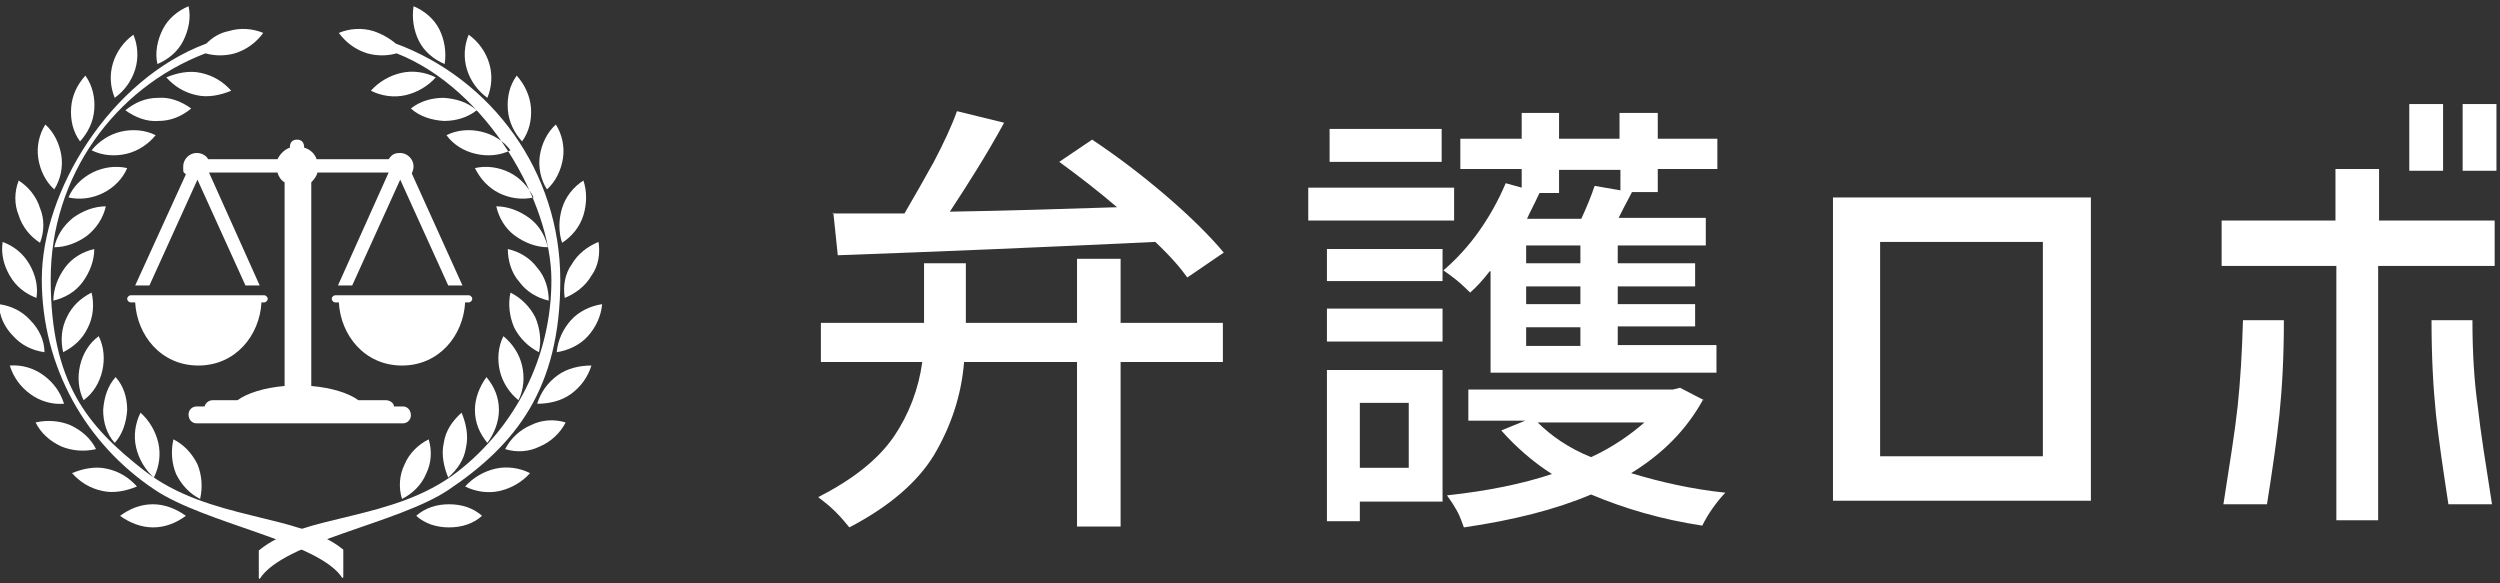 <?xml version="1.0" encoding="UTF-8"?>
<svg id="_レイヤー_1" data-name=" レイヤー 1" xmlns="http://www.w3.org/2000/svg" version="1.1" viewBox="0 0 281.1 65.6">
  <rect x="0" y="0" width="281.1" height="65.6" fill="#333333" stroke="none"/>
  <defs>
    <style>
      .cls-1 {
        fill-rule: evenodd;
      }

      .cls-1, .cls-2 {
        fill: #fff;
        stroke-width: 0px;
      }

      .cls-3 {
        isolation: isolate;
      }

      .cls-4 {
        mix-blend-mode: hard-light;
      }
    </style>
  </defs>
  <g class="cls-3">
    <g id="_レイヤー_1-2" data-name=" レイヤー 1-2">
      <g>
        <g class="cls-4">
          <path class="cls-2" d="M45.2,45.7h-.9c0-.4-.5-.7-.9-.7h-3.1c-1.1-.8-3-1.4-5.3-1.6v-22.9c.3-.3.6-.7.7-1.1h8c0,0-5.7,12.7-5.7,12.7h1.6l5.4-11.9,5.4,11.9h1.6l-5.7-12.6c.1-.2.2-.5.2-.8,0-.8-.7-1.5-1.5-1.5s-1,.3-1.3.7h-8.1c-.2-.6-.7-1.1-1.4-1.3h0c0-.6-.3-.9-.8-.9s-.8.3-.8.8,0,0,0,.1c-.6.2-1.1.7-1.4,1.3h-7.8c-.2-.4-.7-.7-1.3-.7-.8,0-1.5.7-1.5,1.5s0,.6.3.9l-5.7,12.5h1.6l5.4-11.9,5.4,11.9h1.6l-5.7-12.7h7.7c.1.4.4.9.8,1.1v22.9c-2.3.2-4.2.8-5.3,1.6h-2.8c-.4,0-.8.3-.9.7h-.9c-.5,0-.9.4-.9.9h0c0,.6.4,1,.9,1h23.2c.5,0,.9-.4.9-.9h0c0-.6-.4-1-.9-1h0Z"/>
          <path class="cls-2" d="M29.3,34h.4c.2,0,.4-.2.4-.4h0c0-.2-.2-.4-.4-.4h-15c-.2,0-.4.2-.4.4h0c0,.2.2.4.4.4h.5c.2,3.7,2.9,7.1,7.1,7.1s6.9-3.4,7.1-7.1Z"/>
          <path class="cls-2" d="M52.7,33.2h-15c-.2,0-.4.2-.4.4h0c0,.2.2.4.4.4h.4c.2,3.7,2.9,7.1,7.1,7.1s6.9-3.4,7.1-7.1h.4c.2,0,.4-.2.4-.4h0c0-.2-.2-.4-.4-.4h0Z"/>
        </g>
        <g>
          <path class="cls-2" d="M126,36.3h11.5v4.4h-11.5v18.5h-4.9v-18.5h-12.7c-.3,3.8-1.5,7.3-3.4,10.5-1.9,3.1-5.1,5.8-9.5,8.1-.4-.5-.9-1.1-1.6-1.8s-1.4-1.2-1.9-1.6c3.9-2,6.7-4.2,8.5-6.8,1.7-2.5,2.8-5.4,3.2-8.4h-11.4v-4.4h11.6v-6.7h4.7v6.7h12.5v-7.2h4.9v7.2h0ZM93.6,24h8.1c1.1-1.9,2.2-3.8,3.3-5.8,1.1-2.1,2-4,2.6-5.7l5.3,1.3c-1.9,3.5-4,6.8-6.1,10,6.3-.1,12.6-.3,18.8-.5-2.1-1.8-4.3-3.5-6.5-5.1l3.7-2.5c2.7,1.8,5.5,3.9,8.3,6.3s5,4.6,6.5,6.4l-4.1,2.8c-.7-1-1.9-2.4-3.6-4-12.6.6-24.5,1.1-35.7,1.5l-.5-4.8h0Z"/>
          <path class="cls-2" d="M163.5,21.1v3.7h-16.4v-3.7h16.4ZM162.2,41.6v14.8h-9.3v2.2h-3.7v-17h13ZM149.2,28h13v3.6h-13v-3.6ZM149.2,38.4v-3.7h13v3.7h-13ZM162.1,14.5v3.7h-12.6v-3.7s12.6,0,12.6,0ZM158.4,45.3h-5.5v7.3h5.5v-7.3ZM167.5,30.5c-.7.9-1.4,1.7-2.2,2.4-.3-.3-.8-.8-1.4-1.3-.6-.5-1.2-.9-1.6-1.2,1.4-1.2,2.8-2.7,4-4.4,1.2-1.7,2.2-3.5,3-5.4l1.8.5v-2.1h-6.9v-3.4h6.9v-2.9h4.2v2.9h6.8v-2.9h4.3v2.9h6.7v3.4h-6.7v2.6h-2.9c-.7,1.3-1.2,2.3-1.5,2.9h9.8v3.1h-9.9v2h8.7v2.6h-8.7v2h8.7v2.5h-8.7v2.1h11.1v3.1h-25.4v-11.4h-.1ZM191.4,45.1c-1.8,3.2-4.4,5.9-8,8.1,3.3,1,6.8,1.8,10.6,2.2-.4.4-.9,1-1.4,1.7s-.9,1.4-1.2,2c-4.6-.7-8.7-1.9-12.5-3.5-4,1.7-8.8,2.9-14.3,3.7-.2-.5-.4-1.2-.8-1.9-.4-.7-.8-1.3-1.1-1.7,4.6-.5,8.5-1.3,11.8-2.4-2.2-1.4-4.1-3.1-5.7-4.9l2.7-1.1h-6.4v-3.5h23l.8-.2,2.7,1.4h-.2ZM175.3,19.1v2.6h-2.2c-.6,1.3-1.1,2.2-1.4,2.9h6.1c.6-1.3,1.1-2.5,1.5-3.7l2.9.5v-2.3h-6.9ZM177.7,29.6v-2h-6.1v2h6.1ZM177.7,34.2v-2h-6.1v2h6.1ZM177.7,38.9v-2.1h-6.1v2.1h6.1ZM172.9,47.5c1.5,1.5,3.5,2.9,6,3.9,2.4-1.1,4.4-2.5,6-3.9h-12Z"/>
          <path class="cls-2" d="M206.1,56.3V22.2h29v34.1s-29,0-29,0ZM211.4,27.2v24.1h18.3v-24.1s-18.3,0-18.3,0Z"/>
          <path class="cls-2" d="M280.5,29.9h-13.1v28.6h-4.7v-28.6h-12.9v-5.1h12.8v-5.8h4.9v5.8h13v5.1h0ZM256.8,36c0,4.2-.2,7.7-.5,10.6s-.8,6.3-1.4,10.1h-4.9c.7-4.5,1.3-8.2,1.6-11s.5-6.1.6-9.7h4.6,0ZM278,36c0,3.6.2,6.9.6,9.7.3,2.8.9,6.5,1.6,11h-4.9c-.6-3.9-1.1-7.3-1.4-10.1-.3-2.9-.5-6.4-.5-10.6h4.6,0Z"/>
        </g>
      </g>
    </g>
  </g>
  <rect class="cls-2" x="270.9" y="11.7" width="3.8" height="7.5"/>
  <rect class="cls-2" x="276.9" y="11.7" width="3.8" height="7.5"/>
  <g>
    <path class="cls-1" d="M48.2,49.4c-1.2.6-2.2,1.6-2.7,2.8-.6,1.2-.7,2.6-.3,3.9,1.2-.6,2.2-1.6,2.7-2.8.6-1.2.7-2.6.3-3.9h0ZM29.1,65v-3.1c5-4.2,15.1-3.2,22.4-8.9,6.4-5,10.5-12.8,10.5-21.5s-7.2-21.5-17.4-25.5c-1.1.3-2.2.3-3.3,0-1.3-.4-2.4-1.2-3.2-2.3,1.2-.5,2.6-.6,3.9-.2.9.3,1.8.8,2.5,1.4,10.8,4,18.5,14.4,18.5,26.6s-5,18.5-12.6,23.6c-5.7,3.8-18.6,5.8-21.2,10h0ZM50,7.2c.2-1.3,0-2.7-.6-3.9-.6-1.2-1.7-2.1-2.9-2.6-.2,1.3,0,2.7.6,3.9.6,1.2,1.7,2.1,2.9,2.6h0ZM54.8,11c.5-1.2.6-2.6.2-3.9-.4-1.3-1.2-2.4-2.3-3.2-.5,1.2-.6,2.6-.2,3.9.4,1.3,1.2,2.4,2.3,3.2h0ZM58.1,8.5c-.8,1.1-1.1,2.4-1,3.8.1,1.4.7,2.6,1.6,3.6.8-1.1,1.1-2.4,1-3.8-.1-1.3-.7-2.6-1.6-3.6h0ZM61.5,21.3c1-.9,1.6-2.2,1.8-3.5.2-1.3-.1-2.7-.8-3.8-1,.9-1.6,2.2-1.8,3.5-.2,1.3.1,2.7.8,3.8h0ZM63.2,27.3c1.1-.7,2-1.8,2.4-3.1.4-1.3.4-2.7,0-3.9-1.1.7-2,1.8-2.4,3.1-.4,1.3-.4,2.7,0,3.9h0ZM63.5,33.5c-.2-1.3,0-2.7.8-3.8.7-1.2,1.8-2,3-2.5.2,1.3,0,2.7-.8,3.8-.7,1.2-1.8,2-3,2.5h0ZM62.6,39.6c1.3-.2,2.6-.8,3.5-1.8.9-1,1.5-2.3,1.6-3.6-1.3.2-2.6.8-3.5,1.8-.9,1-1.5,2.3-1.6,3.6h0ZM66.5,41.1c-1.3,0-2.7.3-3.8,1.1-1.1.8-1.9,1.9-2.3,3.2,1.3,0,2.7-.3,3.8-1.1,1.1-.8,1.9-1.9,2.3-3.2h0ZM56.8,50.5c1.3.4,2.7.3,3.9-.3,1.2-.5,2.3-1.5,2.9-2.7-1.3-.4-2.7-.3-3.9.3-1.2.5-2.3,1.5-2.9,2.7h0ZM52.3,54.7c1.2.6,2.6.8,3.9.5,1.3-.3,2.5-1,3.4-2-1.2-.6-2.6-.8-3.9-.5-1.3.3-2.5,1-3.4,2h0ZM54.2,58c-1-.9-2.3-1.3-3.7-1.3-1.4,0-2.7.4-3.7,1.3,1,.9,2.3,1.3,3.7,1.3,1.4,0,2.7-.4,3.7-1.3h0ZM49,8.7c-1.2-.6-2.6-.8-3.9-.5-1.3.3-2.5,1-3.4,2,1.2.6,2.6.8,3.9.5,1.3-.3,2.5-1,3.4-2h0ZM46.2,12.2c1,.9,2.3,1.3,3.7,1.4,1.4,0,2.7-.4,3.7-1.2-1-.9-2.3-1.3-3.7-1.4-1.4,0-2.7.4-3.7,1.2h0ZM50.2,15.2c.8,1.1,2,1.8,3.3,2.1,1.3.3,2.7.2,3.9-.4-.8-1.1-2-1.8-3.3-2.1-1.3-.3-2.7-.2-3.9.4h0ZM53.4,18.9c.6,1.2,1.5,2.2,2.7,2.8,1.2.6,2.6.8,3.9.5-.6-1.2-1.5-2.2-2.7-2.8-1.2-.6-2.6-.8-3.9-.5h0ZM55.8,23.2c.3,1.3,1,2.5,2.1,3.3,1.1.8,2.4,1.3,3.7,1.3-.3-1.3-1-2.5-2.1-3.3-1.1-.8-2.4-1.3-3.7-1.3h0ZM57.1,28c0,1.3.4,2.7,1.3,3.7.8,1.1,2,1.8,3.3,2.1,0-1.3-.4-2.7-1.3-3.7-.8-1.1-2-1.8-3.3-2.1h0ZM57.4,32.9c-.3,1.3-.1,2.7.4,3.9.6,1.2,1.6,2.2,2.8,2.8.3-1.3.1-2.7-.4-3.9-.6-1.2-1.6-2.2-2.8-2.8h0ZM56.6,37.8c-.6,1.2-.7,2.6-.4,3.9.3,1.3,1.1,2.5,2.1,3.3.6-1.2.7-2.6.4-3.9-.3-1.3-1.1-2.5-2.1-3.3h0ZM54.7,42.4c-.8,1.1-1.3,2.4-1.3,3.7,0,1.4.5,2.6,1.4,3.7.8-1.1,1.3-2.4,1.3-3.7,0-1.4-.5-2.6-1.4-3.7h0ZM51.9,46.4c-1,.9-1.8,2-2,3.4-.3,1.3,0,2.7.5,3.9,1-.9,1.8-2,2-3.4.3-1.3,0-2.7-.5-3.9Z"/>
    <path class="cls-1" d="M38.5,65c-2.6-4.1-15.5-6.1-21.2-10-7.6-5.1-12.6-13.7-12.6-23.6S12.4,8.9,23.2,4.9c.7-.7,1.5-1.2,2.5-1.4,1.3-.4,2.7-.3,3.9.2-.8,1.1-1.9,1.9-3.2,2.3-1.1.3-2.2.3-3.3,0C12.9,9.9,5.7,19.8,5.7,31.4s4.1,16.5,10.5,21.5c7.3,5.7,17.4,4.8,22.4,8.9v3.1h0ZM17.7,7.2c1.2-.5,2.3-1.4,2.9-2.6.6-1.2.9-2.6.6-3.9-1.2.5-2.3,1.4-2.9,2.6-.6,1.2-.9,2.6-.6,3.9h0ZM12.9,11c1.1-.8,1.9-1.9,2.3-3.2.4-1.3.3-2.7-.2-3.9-1.1.8-1.9,1.9-2.3,3.2-.4,1.3-.3,2.7.2,3.9h0ZM9.6,8.5c-.9,1-1.5,2.2-1.6,3.6-.1,1.4.2,2.7,1,3.8.9-1,1.5-2.2,1.6-3.6.1-1.3-.2-2.7-1-3.8h0ZM6.1,21.3c.7-1.1,1-2.5.8-3.8-.2-1.3-.8-2.6-1.8-3.5-.7,1.1-1,2.5-.8,3.8.2,1.3.8,2.6,1.8,3.5h0ZM4.5,27.3c.5-1.3.5-2.7,0-3.9-.4-1.3-1.3-2.4-2.4-3.1-.5,1.3-.5,2.7,0,3.9.4,1.3,1.3,2.4,2.4,3.1h0ZM4.1,33.5c-1.3-.5-2.3-1.3-3-2.5-.7-1.2-1-2.5-.8-3.8,1.3.5,2.3,1.3,3,2.5.7,1.2,1,2.5.8,3.8h0ZM5,39.6c0-1.3-.6-2.6-1.6-3.6-.9-1-2.1-1.6-3.5-1.8,0,1.3.6,2.6,1.6,3.6.9,1,2.1,1.6,3.5,1.8h0ZM1.1,41.1c.4,1.3,1.2,2.4,2.3,3.2,1.1.8,2.4,1.2,3.8,1.1-.4-1.3-1.2-2.4-2.3-3.2-1.1-.8-2.4-1.2-3.8-1.1h0ZM10.8,50.5c-.6-1.2-1.6-2.1-2.9-2.7-1.2-.5-2.6-.6-3.9-.3.6,1.2,1.6,2.1,2.9,2.7,1.2.5,2.6.6,3.9.3h0ZM15.4,54.7c-.9-1-2-1.7-3.4-2-1.3-.3-2.7,0-3.9.5.9,1,2,1.7,3.4,2,1.3.3,2.7,0,3.9-.5h0ZM13.5,58c1.1.8,2.4,1.3,3.7,1.3,1.4,0,2.6-.5,3.7-1.3-1.1-.8-2.4-1.3-3.7-1.3-1.4,0-2.6.5-3.7,1.3h0ZM18.7,8.7c.9,1,2,1.7,3.4,2,1.3.3,2.7,0,3.9-.5-.9-1-2-1.7-3.4-2-1.3-.3-2.7,0-3.9.5h0ZM21.5,12.2c-1.1-.8-2.4-1.3-3.7-1.2-1.4,0-2.6.5-3.7,1.4,1.1.8,2.4,1.3,3.7,1.2,1.4,0,2.6-.5,3.7-1.4h0ZM17.5,15.2c-1.2-.6-2.6-.7-3.9-.4-1.3.3-2.5,1.1-3.3,2.1,1.2.6,2.6.7,3.9.4,1.3-.3,2.5-1.1,3.3-2.1h0ZM14.3,18.9c-1.3-.3-2.7-.1-3.9.5-1.2.6-2.2,1.6-2.7,2.8,1.3.3,2.7.1,3.9-.5,1.2-.6,2.2-1.6,2.7-2.8h0ZM11.9,23.2c-1.3,0-2.6.5-3.7,1.3-1.1.9-1.8,2-2.1,3.3,1.3,0,2.6-.5,3.7-1.3,1.1-.9,1.8-2,2.1-3.3h0ZM10.6,28c-1.3.3-2.5,1-3.3,2.1-.8,1.1-1.3,2.4-1.3,3.7,1.3-.3,2.5-1,3.3-2.1.8-1.1,1.3-2.4,1.3-3.7h0ZM10.3,32.9c-1.2.6-2.2,1.5-2.8,2.8-.6,1.2-.7,2.6-.4,3.9,1.2-.6,2.2-1.5,2.8-2.8.6-1.2.7-2.6.4-3.9h0ZM11.1,37.8c-1.1.8-1.8,2-2.1,3.3-.3,1.3-.2,2.7.4,3.9,1.1-.8,1.8-2,2.1-3.3.3-1.3.2-2.7-.4-3.9h0ZM13,42.4c-.9,1-1.3,2.3-1.4,3.7,0,1.4.4,2.7,1.3,3.7.9-1,1.3-2.3,1.4-3.7,0-1.4-.4-2.7-1.3-3.7h0ZM15.8,46.4c-.6,1.2-.8,2.6-.5,3.9.3,1.3,1,2.5,2,3.4.6-1.2.8-2.6.5-3.9-.3-1.3-1-2.5-2-3.4h0ZM19.5,49.4c-.3,1.3-.2,2.7.3,3.9.6,1.2,1.5,2.2,2.7,2.8.3-1.3.2-2.7-.3-3.9-.6-1.2-1.5-2.2-2.7-2.8Z"/>
  </g>
</svg>